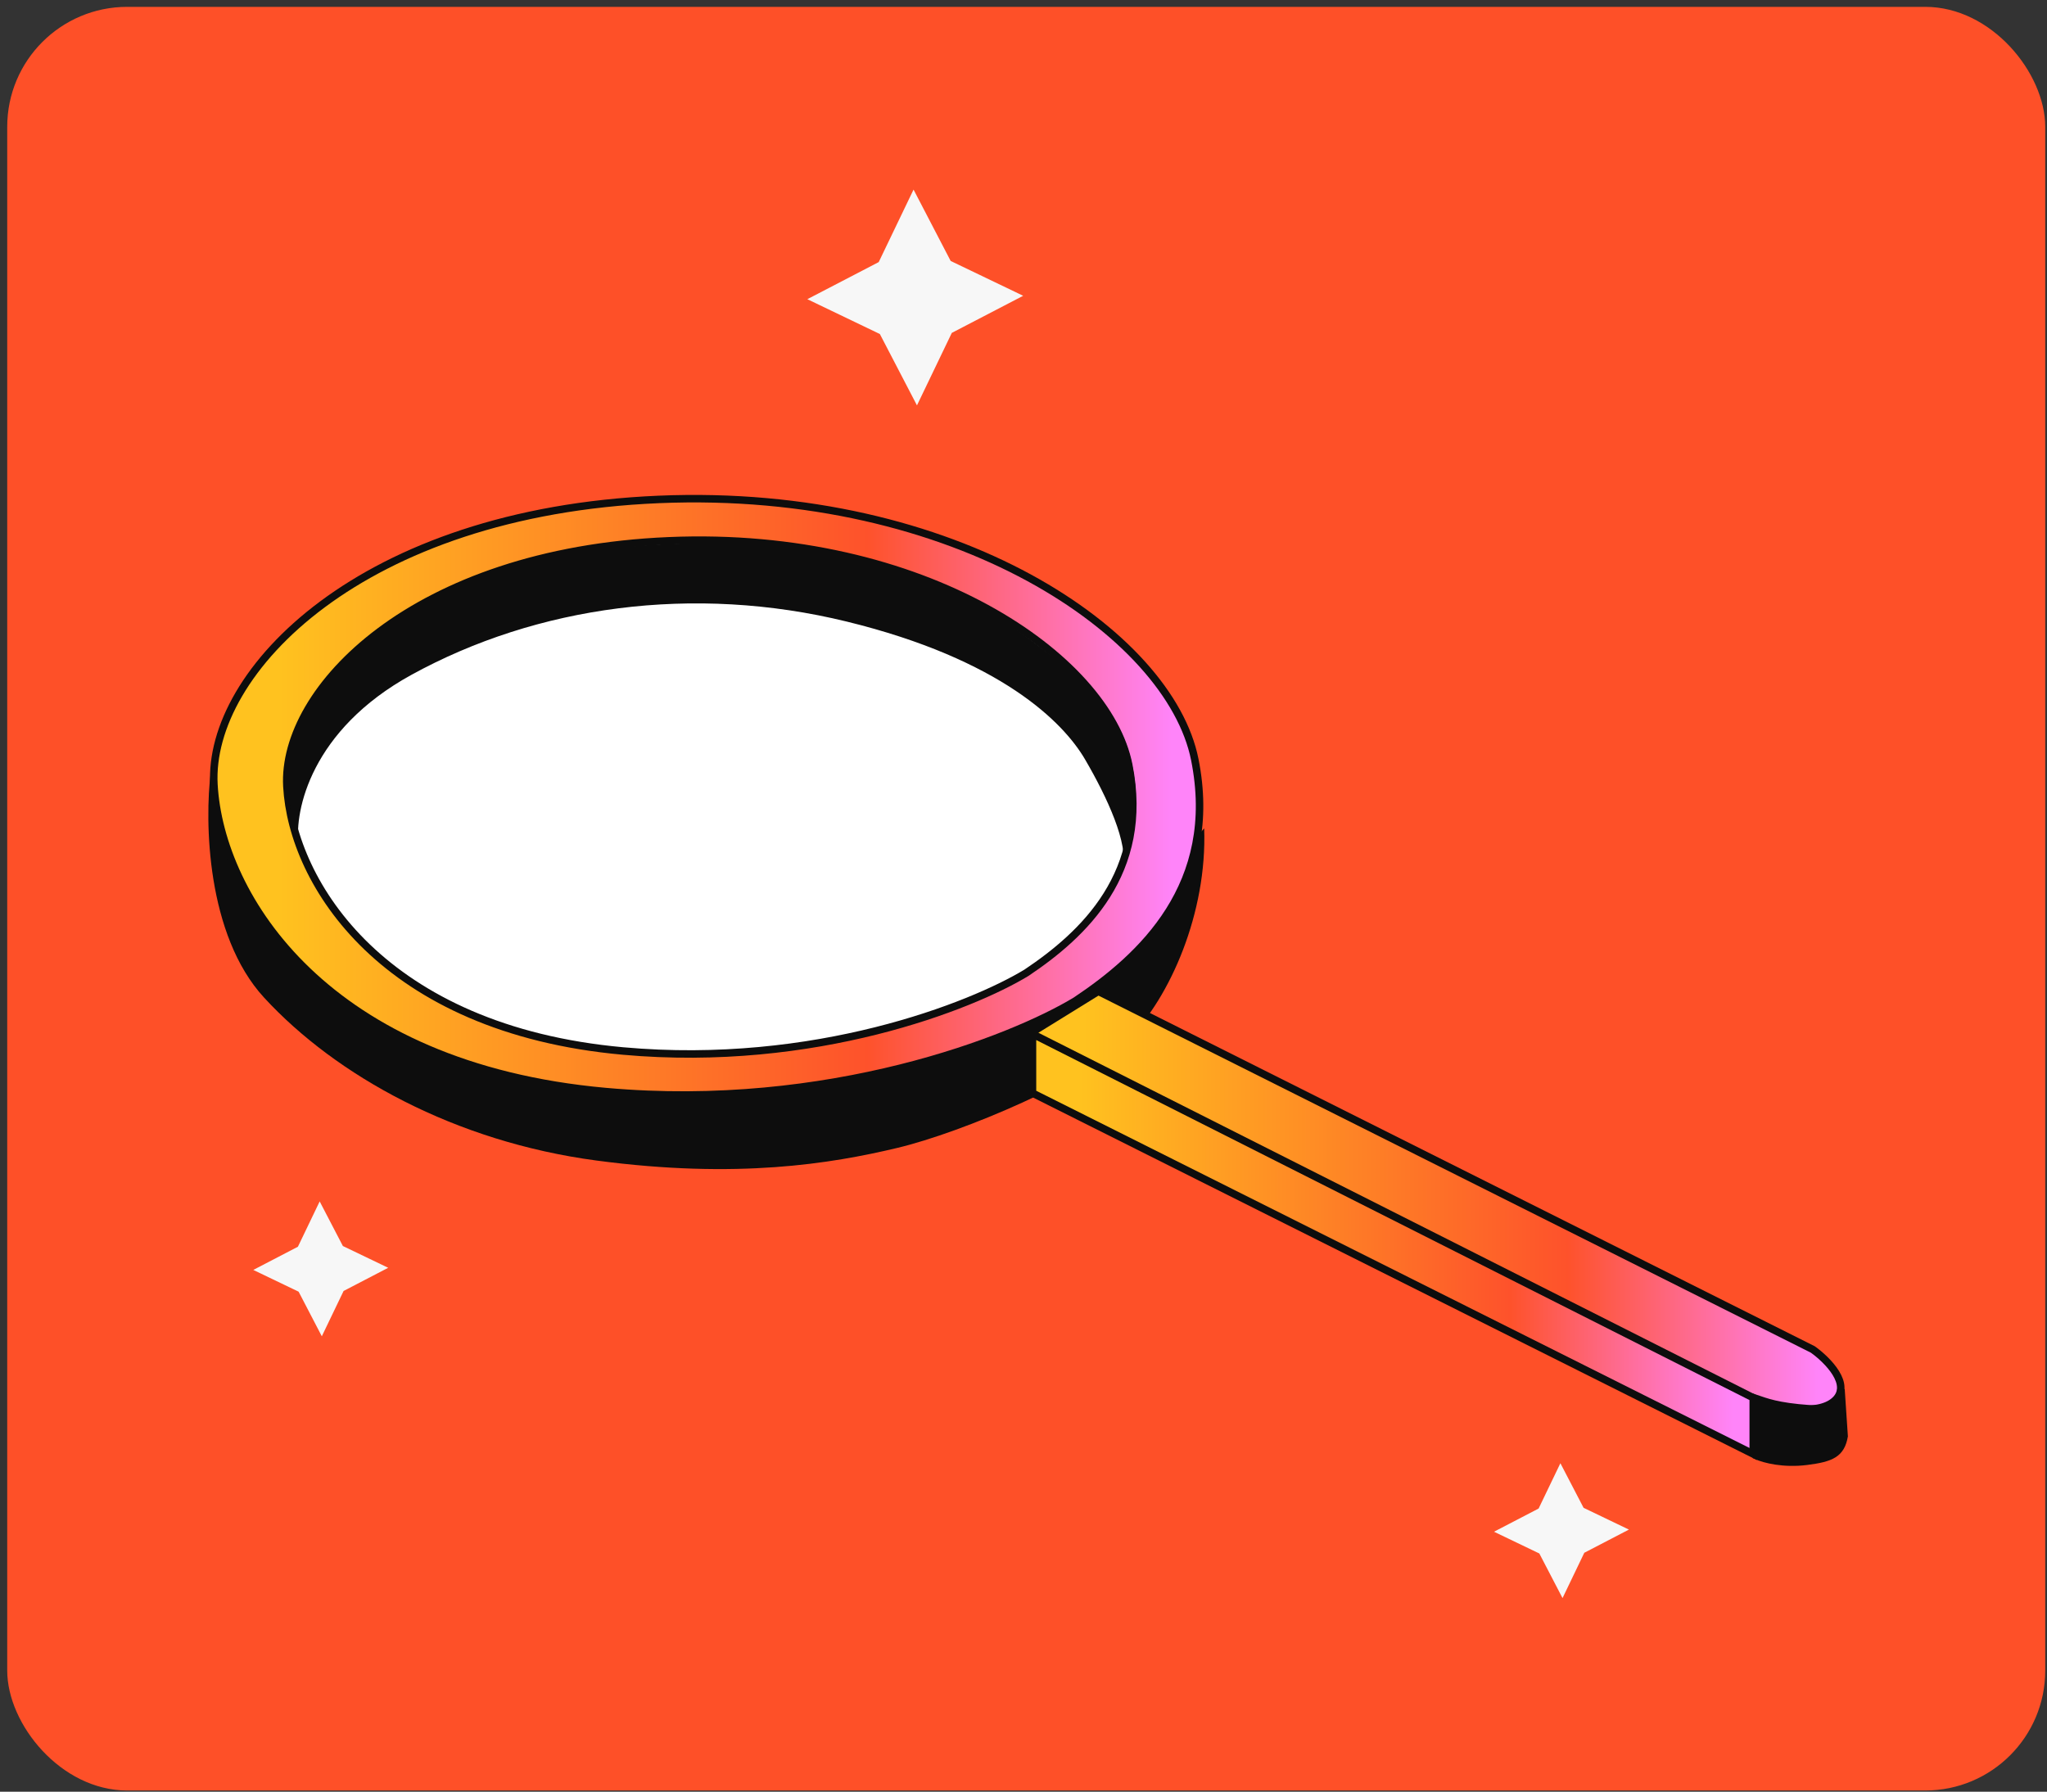 <svg width="273" height="239" viewBox="0 0 273 239" fill="none" xmlns="http://www.w3.org/2000/svg">
<rect x="0" y="0" width="273" height="239" fill="#333333" stroke="none"/>
<rect x="0.963" y="0.914" width="271.802" height="237.924" rx="16" fill="#FE5028"/>
<path d="M35.217 133.069C27.527 124.711 27.276 109.526 28.112 102.979L30.62 107.158L46.083 130.562L79.517 143.517L105.011 142.264L117.549 138.502L142.624 130.562L160.595 110.501C161.013 121.785 155.998 133.069 150.565 138.502C145.132 143.935 128.415 151.04 119.638 153.13C110.862 155.219 98.324 157.309 79.517 154.802C60.711 152.294 44.829 143.517 35.217 133.069Z" fill="#0D0D0D"/>
<path d="M159.342 101.307C162.685 118.024 152.237 127.637 143.461 133.488C134.963 138.642 110.528 148.282 80.771 145.608C43.576 142.264 29.366 119.696 28.53 104.651C27.695 89.605 48.173 68.291 87.876 66.619C127.579 64.948 155.998 84.59 159.342 101.307Z" fill="url(#paint0_linear_6274_13704)" stroke="#0D0D0D"/>
<path d="M150.533 102.027C153.402 116.43 144.435 124.712 136.902 129.754C129.609 134.195 108.637 142.501 83.098 140.196C51.174 137.316 38.979 117.871 38.261 104.907C37.544 91.944 55.12 73.579 89.196 72.139C123.272 70.698 147.663 87.623 150.533 102.027Z" fill="white" stroke="#0D0D0D"/>
<path d="M54.86 90.024C41.486 97.379 39.258 108.134 39.815 112.592C36.889 101.726 37.588 95.457 49.936 85.009C62.284 74.56 79.936 72.053 99.996 72.471C120.057 72.889 133.431 81.247 144.715 91.278C153.742 99.302 151.819 111.059 149.73 115.935C150.566 112.592 147.64 106.323 144.715 101.308C141.789 96.293 133.431 87.934 112.952 82.919C92.474 77.904 71.577 80.829 54.86 90.024Z" fill="#0D0D0D"/>
<path d="M146.476 132.234L137.281 137.921L234.24 186.831C236.748 187.715 242.348 188.954 244.689 186.831C247.029 184.707 243.713 181.396 241.763 180.006L146.476 132.234Z" fill="url(#paint1_linear_6274_13704)" stroke="#0D0D0D"/>
<path d="M137.699 145.806V137.922L233.823 186.452V193.957L137.699 145.806Z" fill="url(#paint2_linear_6274_13704)" stroke="#0D0D0D"/>
<path d="M234.24 194.17V186.564C235.494 186.982 236.999 187.622 241.345 187.926C245.691 188.229 245.524 186.146 245.524 185.311L245.942 191.579C245.524 193.914 244.27 194.505 240.927 194.923C237.881 195.304 235.355 194.675 234.24 194.17Z" fill="#0D0D0D" stroke="#0D0D0D"/>
<path fill-rule="evenodd" clip-rule="evenodd" d="M208.103 195.182L211.196 201.131L217.241 204.035L211.291 207.128L208.388 213.173L205.294 207.223L199.25 204.32L205.199 201.226L208.103 195.182Z" fill="#F7F7F7"/>
<path fill-rule="evenodd" clip-rule="evenodd" d="M42.634 160.26L45.728 166.209L51.772 169.113L45.823 172.206L42.919 178.251L39.826 172.301L33.781 169.398L39.731 166.304L42.634 160.26Z" fill="#F7F7F7"/>
<path fill-rule="evenodd" clip-rule="evenodd" d="M121.836 25.29L126.786 34.809L136.457 39.455L126.938 44.404L122.292 54.075L117.343 44.556L107.671 39.91L117.191 34.961L121.836 25.29Z" fill="#F7F7F7"/>
<defs>
<linearGradient id="paint0_linear_6274_13704" x1="159.981" y1="106.294" x2="28.506" y2="106.294" gradientUnits="userSpaceOnUse">
<stop offset="0.028" stop-color="#FF84F9"/>
<stop offset="0.337" stop-color="#FE522B"/>
<stop offset="0.933" stop-color="#FFC21F"/>
</linearGradient>
<linearGradient id="paint1_linear_6274_13704" x1="245.494" y1="160.119" x2="137.281" y2="160.119" gradientUnits="userSpaceOnUse">
<stop offset="0.028" stop-color="#FF84F9"/>
<stop offset="0.337" stop-color="#FE522B"/>
<stop offset="0.933" stop-color="#FFC21F"/>
</linearGradient>
<linearGradient id="paint2_linear_6274_13704" x1="233.823" y1="166.357" x2="137.699" y2="166.357" gradientUnits="userSpaceOnUse">
<stop offset="0.028" stop-color="#FF84F9"/>
<stop offset="0.337" stop-color="#FE522B"/>
<stop offset="0.933" stop-color="#FFC21F"/>
</linearGradient>
</defs>
</svg>

